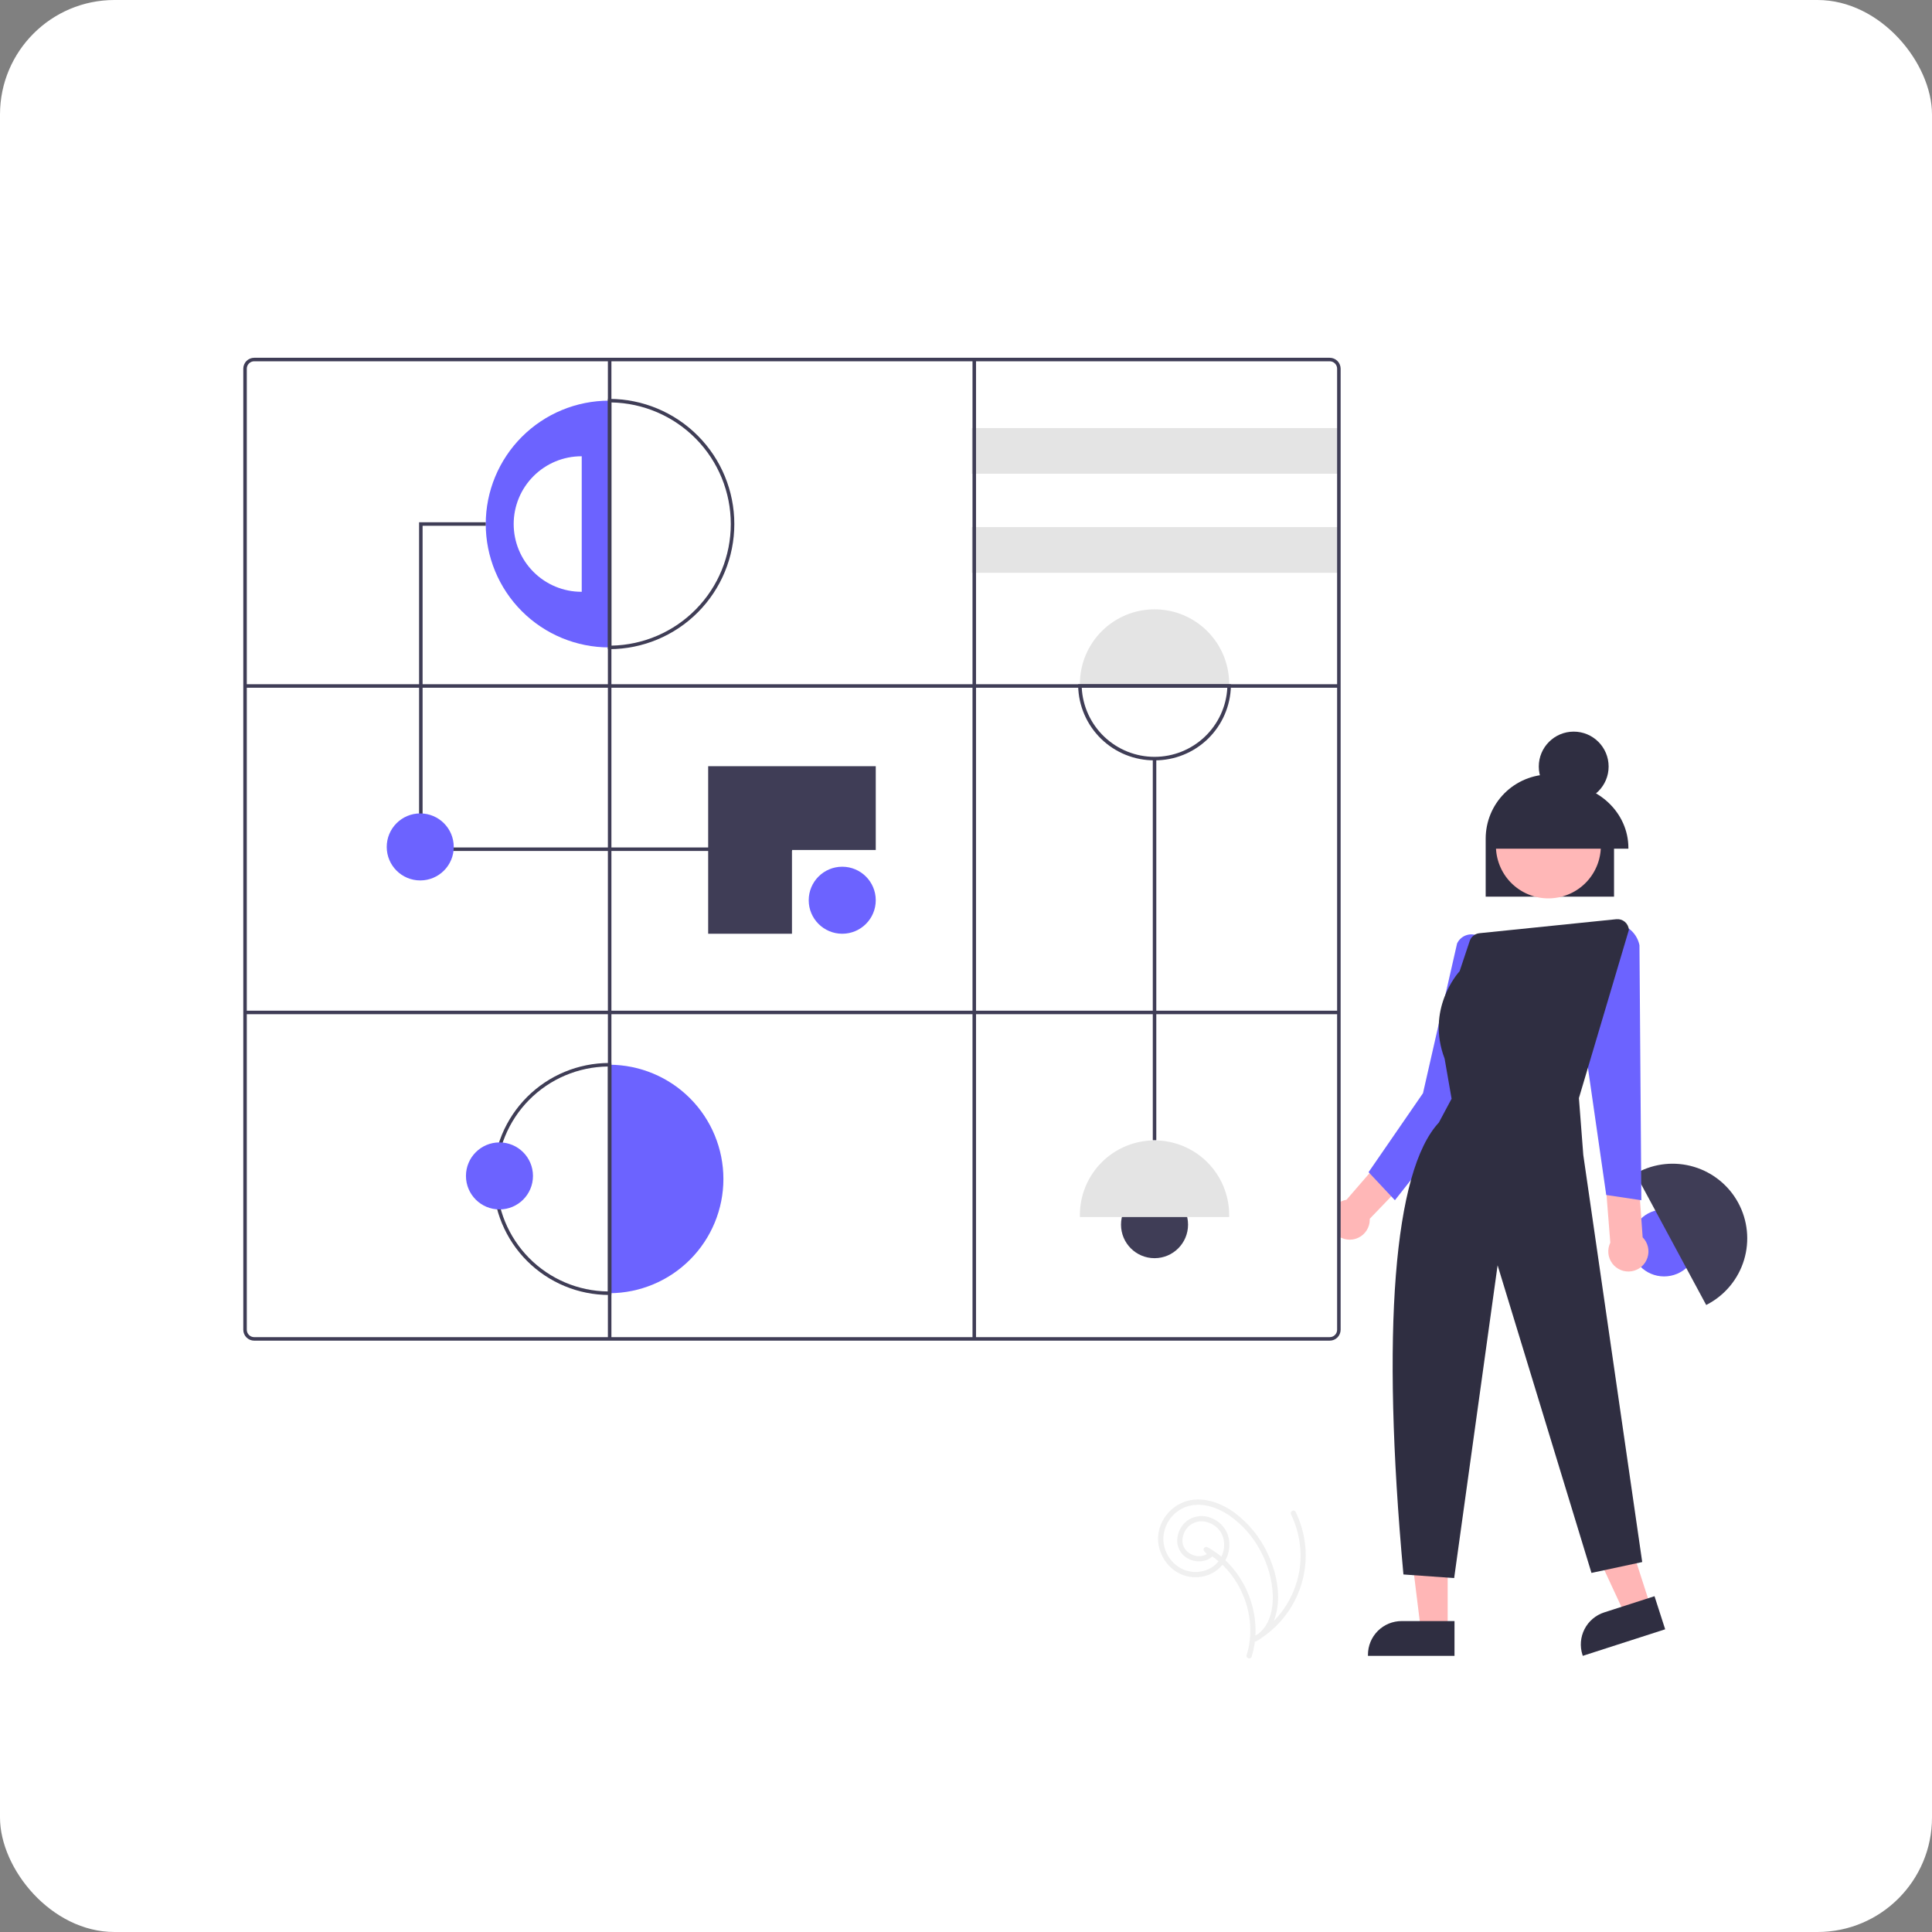 <svg width="135" height="135" viewBox="0 0 135 135" fill="none" xmlns="http://www.w3.org/2000/svg">
<rect x="0" y="0" width="135" height="135" fill="#808080" stroke="none"/>
<rect width="135" height="135" rx="8" fill="white"/>
<g clip-path="url(#clip0_1390_246)">
<path d="M101.157 113.885L99.281 113.885L98.389 106.652L101.157 106.652L101.157 113.885Z" fill="#FFB6B6"/>
<path d="M101.634 115.703L95.587 115.703V115.626C95.587 115.002 95.835 114.404 96.276 113.962C96.718 113.521 97.317 113.273 97.941 113.273H97.941L101.635 113.273L101.634 115.703Z" fill="#2F2E41"/>
<path d="M115.342 112.265L113.557 112.84L110.489 106.23L113.124 105.381L115.342 112.265Z" fill="#FFB6B6"/>
<path d="M116.355 113.848L110.599 115.703L110.575 115.63C110.384 115.036 110.436 114.39 110.721 113.835C111.006 113.279 111.5 112.86 112.094 112.668L112.094 112.668L115.61 111.536L116.355 113.848Z" fill="#2F2E41"/>
<path d="M116.28 89.191C117.574 89.191 118.622 88.142 118.622 86.849C118.622 85.556 117.574 84.508 116.28 84.508C114.987 84.508 113.938 85.556 113.938 86.849C113.938 88.142 114.987 89.191 116.28 89.191Z" fill="#6C63FF"/>
<path d="M119.348 91.121C119.306 91.144 119.264 91.165 119.222 91.187L114.277 82.007C114.318 81.984 114.359 81.961 114.401 81.939C115.619 81.283 117.047 81.138 118.372 81.535C119.697 81.933 120.81 82.84 121.466 84.058C122.122 85.275 122.267 86.703 121.87 88.028C121.473 89.353 120.565 90.465 119.348 91.121Z" fill="#3F3D56"/>
<path d="M114.782 86.458L114.091 76.871L114.222 73.671L111.528 74.271L112.521 86.832C112.408 87.064 112.362 87.322 112.386 87.578C112.41 87.834 112.505 88.079 112.659 88.285C112.813 88.492 113.021 88.651 113.26 88.747C113.499 88.844 113.759 88.872 114.013 88.83C114.267 88.788 114.505 88.677 114.7 88.509C114.895 88.341 115.04 88.123 115.119 87.878C115.199 87.633 115.209 87.371 115.15 87.121C115.09 86.87 114.963 86.641 114.782 86.458Z" fill="#FFB7B7"/>
<path d="M102.591 78.007L102.42 74.796L100.691 73.391L100.452 76.478L94.088 83.835C93.823 83.877 93.576 83.995 93.376 84.173C93.176 84.352 93.031 84.584 92.958 84.842C92.886 85.1 92.889 85.374 92.967 85.63C93.045 85.887 93.195 86.115 93.4 86.289C93.604 86.463 93.853 86.575 94.119 86.611C94.385 86.648 94.656 86.608 94.899 86.495C95.142 86.383 95.349 86.203 95.493 85.977C95.638 85.751 95.714 85.488 95.714 85.22C95.714 85.201 95.712 85.183 95.711 85.164L102.591 78.007Z" fill="#FFB7B7"/>
<path d="M102.902 76.98L97.47 83.868L95.63 81.906L99.433 76.387L101.815 65.923C101.879 65.789 101.968 65.668 102.079 65.57C102.19 65.471 102.32 65.395 102.46 65.348C102.599 65.3 102.745 65.281 102.891 65.292C103.037 65.302 103.179 65.342 103.309 65.409L103.34 65.424L102.902 76.98Z" fill="#6C63FF"/>
<path d="M112.237 83.5L110.512 71.509L110.515 71.498L112.287 64.533L112.453 64.514C112.931 64.461 113.413 64.589 113.802 64.872C114.192 65.155 114.462 65.574 114.559 66.045L114.691 83.868L112.237 83.5Z" fill="#6C63FF"/>
<path d="M112.782 62.653H103.813V58.602C103.813 58.013 103.929 57.429 104.154 56.885C104.379 56.341 104.71 55.847 105.126 55.43C105.542 55.014 106.037 54.683 106.581 54.458C107.125 54.232 107.709 54.116 108.298 54.116C108.887 54.116 109.47 54.232 110.014 54.458C110.558 54.683 111.053 55.014 111.469 55.43C111.886 55.847 112.216 56.341 112.441 56.885C112.666 57.429 112.782 58.013 112.782 58.602V62.653Z" fill="#2F2E41"/>
<path d="M111.411 60.868C112.382 59.092 111.729 56.866 109.953 55.895C108.177 54.924 105.95 55.577 104.979 57.352C104.008 59.128 104.661 61.355 106.437 62.325C108.213 63.296 110.44 62.644 111.411 60.868Z" fill="#FFB7B7"/>
<path d="M109.964 56.001C111.312 56.001 112.404 54.909 112.404 53.562C112.404 52.215 111.312 51.123 109.964 51.123C108.617 51.123 107.524 52.215 107.524 53.562C107.524 54.909 108.617 56.001 109.964 56.001Z" fill="#2F2E41"/>
<path d="M113.785 59.304H104.246V59.25C104.246 56.778 106.386 54.767 109.015 54.767C111.645 54.767 113.785 56.778 113.785 59.25V59.304Z" fill="#2F2E41"/>
<path d="M101.61 110.27L98.066 110.017L98.061 109.965C96.508 93.015 97.389 81.819 100.542 78.439L101.431 76.775L100.944 73.975C99.644 70.549 101.828 68.044 101.993 67.862L102.698 65.75C102.746 65.604 102.836 65.476 102.956 65.38C103.075 65.284 103.22 65.225 103.373 65.209L112.943 64.23C113.049 64.219 113.156 64.23 113.258 64.261C113.359 64.292 113.454 64.344 113.536 64.412C113.617 64.48 113.684 64.564 113.733 64.659C113.782 64.754 113.811 64.857 113.819 64.963L113.82 64.974L113.817 64.985L110.328 76.73L110.634 80.705L114.751 109.149L111.205 109.909L111.189 109.855L104.646 88.413L101.61 110.27Z" fill="#2F2E41"/>
<path d="M92.686 93.373H17.859C17.648 93.373 17.445 93.288 17.295 93.139C17.146 92.99 17.062 92.787 17.061 92.576V25.859C17.062 25.647 17.146 25.445 17.295 25.295C17.445 25.146 17.648 25.062 17.859 25.061H92.686C92.897 25.062 93.1 25.146 93.249 25.295C93.399 25.445 93.483 25.647 93.483 25.859V92.576C93.483 92.787 93.399 92.99 93.249 93.139C93.1 93.288 92.897 93.373 92.686 93.373Z" fill="white"/>
<path d="M42.6 27.996V45.238H42.565C40.278 45.238 38.085 44.329 36.468 42.713C34.851 41.096 33.942 38.903 33.942 36.617C33.942 34.331 34.851 32.138 36.468 30.521C38.085 28.904 40.278 27.996 42.565 27.996H42.6Z" fill="#6C63FF"/>
<path d="M40.649 31.882V41.352H40.629C39.373 41.352 38.169 40.853 37.281 39.965C36.392 39.077 35.894 37.873 35.894 36.617C35.894 35.361 36.392 34.157 37.281 33.269C38.169 32.381 39.373 31.882 40.629 31.882H40.649Z" fill="white"/>
<path d="M55.338 59.462H29.284V36.494H33.942V36.739H29.529V59.217H55.338V59.462Z" fill="#3F3D56"/>
<path d="M58.852 65.246C60.145 65.246 61.194 64.198 61.194 62.905C61.194 61.612 60.145 60.563 58.852 60.563C57.558 60.563 56.51 61.612 56.51 62.905C56.51 64.198 57.558 65.246 58.852 65.246Z" fill="#6C63FF"/>
<path d="M80.674 87.916C81.967 87.916 83.016 86.868 83.016 85.574C83.016 84.281 81.967 83.233 80.674 83.233C79.381 83.233 78.332 84.281 78.332 85.574C78.332 86.868 79.381 87.916 80.674 87.916Z" fill="#3F3D56"/>
<path d="M29.364 61.521C30.658 61.521 31.706 60.473 31.706 59.18C31.706 57.887 30.658 56.838 29.364 56.838C28.071 56.838 27.023 57.887 27.023 59.18C27.023 60.473 28.071 61.521 29.364 61.521Z" fill="#6C63FF"/>
<path d="M55.339 59.393H61.194V53.539H49.484V65.246H55.339V59.393Z" fill="#3F3D56"/>
<path d="M93.555 29.912H67.9V33.105H93.555V29.912Z" fill="#E4E4E4"/>
<path d="M93.555 36.83H67.9V40.023H93.555V36.83Z" fill="#E4E4E4"/>
<path d="M85.89 47.792C85.89 47.84 85.889 47.887 85.888 47.934H75.46C75.459 47.887 75.458 47.84 75.458 47.792C75.458 46.409 76.008 45.083 76.986 44.105C77.964 43.127 79.291 42.577 80.674 42.577C82.058 42.577 83.384 43.127 84.362 44.105C85.341 45.083 85.89 46.409 85.89 47.792Z" fill="#E4E4E4"/>
<path d="M85.89 84.901C85.89 84.948 85.889 84.995 85.888 85.042H75.46C75.459 84.995 75.458 84.948 75.458 84.901C75.458 83.517 76.008 82.191 76.986 81.213C77.964 80.235 79.291 79.686 80.674 79.686C82.058 79.686 83.384 80.235 84.362 81.213C85.341 82.191 85.89 83.517 85.89 84.901Z" fill="#E4E4E4"/>
<path d="M80.797 53.007H80.552V79.672H80.797V53.007Z" fill="#3F3D56"/>
<path d="M50.548 82.382C50.548 84.493 49.712 86.517 48.222 88.013C46.733 89.509 44.711 90.354 42.6 90.364V74.399C44.711 74.409 46.733 75.254 48.222 76.75C49.712 78.246 50.548 80.271 50.548 82.382Z" fill="#6C63FF"/>
<path d="M92.916 93.679H17.761C17.559 93.679 17.366 93.599 17.223 93.456C17.081 93.313 17 93.12 17 92.918V25.761C17 25.559 17.081 25.366 17.223 25.223C17.366 25.081 17.559 25 17.761 25H92.916C93.118 25 93.312 25.081 93.454 25.223C93.597 25.366 93.677 25.559 93.678 25.761V92.918C93.677 93.12 93.597 93.313 93.454 93.456C93.312 93.599 93.118 93.679 92.916 93.679ZM17.761 25.245C17.625 25.245 17.493 25.3 17.397 25.397C17.3 25.493 17.245 25.624 17.245 25.761V92.918C17.245 93.055 17.3 93.186 17.397 93.283C17.493 93.379 17.625 93.434 17.761 93.434H92.916C93.053 93.434 93.184 93.379 93.281 93.283C93.378 93.186 93.432 93.055 93.432 92.918V25.761C93.432 25.624 93.378 25.493 93.281 25.397C93.184 25.3 93.053 25.245 92.916 25.245H17.761Z" fill="#3F3D56"/>
<path d="M42.477 45.361V27.873L42.601 27.873C44.914 27.883 47.13 28.808 48.762 30.447C50.395 32.085 51.311 34.304 51.311 36.617C51.311 38.93 50.395 41.148 48.762 42.787C47.13 44.426 44.914 45.351 42.601 45.36L42.477 45.361ZM42.723 28.12V45.114C44.95 45.072 47.071 44.159 48.631 42.57C50.191 40.981 51.065 38.843 51.065 36.617C51.065 34.39 50.191 32.253 48.631 30.664C47.071 29.075 44.95 28.162 42.723 28.12Z" fill="#3F3D56"/>
<path d="M42.722 90.487H42.565C40.415 90.487 38.353 89.633 36.832 88.113C35.312 86.593 34.458 84.531 34.458 82.382C34.458 80.232 35.312 78.171 36.832 76.651C38.353 75.131 40.415 74.277 42.565 74.277H42.722L42.722 90.487ZM42.477 74.523C40.407 74.546 38.43 75.384 36.975 76.855C35.52 78.326 34.703 80.312 34.703 82.382C34.703 84.451 35.52 86.437 36.975 87.908C38.43 89.379 40.407 90.218 42.477 90.241V74.523Z" fill="#3F3D56"/>
<path d="M80.674 53.13C79.281 53.137 77.941 52.597 76.942 51.626C75.944 50.654 75.368 49.329 75.337 47.937L75.334 47.811H86.014L86.011 47.937C85.98 49.329 85.404 50.654 84.406 51.626C83.407 52.597 82.067 53.137 80.674 53.13ZM75.588 48.056C75.655 49.359 76.221 50.587 77.167 51.485C78.114 52.384 79.369 52.885 80.674 52.885C81.979 52.885 83.234 52.384 84.181 51.485C85.127 50.587 85.693 49.359 85.76 48.056H75.588Z" fill="#3F3D56"/>
<path d="M93.555 70.623H17.123V70.868H93.555V70.623Z" fill="#3F3D56"/>
<path d="M93.555 47.811H17.123V48.056H93.555V47.811Z" fill="#3F3D56"/>
<path d="M68.2 25.123H67.955V93.556H68.2V25.123Z" fill="#3F3D56"/>
<path d="M42.723 25.123H42.477V93.556H42.723V25.123Z" fill="#3F3D56"/>
<path d="M34.901 84.51C36.194 84.51 37.242 83.462 37.242 82.169C37.242 80.875 36.194 79.827 34.901 79.827C33.607 79.827 32.559 80.875 32.559 82.169C32.559 83.462 33.607 84.51 34.901 84.51Z" fill="#6C63FF"/>
<path d="M87.463 115.753C88.153 113.528 87.483 110.999 85.908 109.308C85.463 108.83 84.946 108.427 84.375 108.112C84.336 108.091 84.291 108.084 84.248 108.093C84.205 108.102 84.167 108.126 84.14 108.161C84.113 108.196 84.1 108.239 84.102 108.283C84.104 108.327 84.122 108.369 84.152 108.401L84.467 108.742V108.482C83.857 109.051 82.744 108.617 82.633 107.807C82.611 107.597 82.637 107.383 82.71 107.184C82.783 106.985 82.9 106.806 83.053 106.659C83.218 106.504 83.419 106.395 83.638 106.34C83.857 106.286 84.087 106.289 84.304 106.348C84.534 106.404 84.749 106.509 84.934 106.656C85.119 106.802 85.271 106.987 85.378 107.198C85.574 107.631 85.593 108.124 85.429 108.571C85.092 109.554 84.018 110.017 83.038 109.785C82.038 109.549 81.322 108.606 81.289 107.588C81.284 107.095 81.43 106.612 81.706 106.204C81.983 105.796 82.377 105.482 82.837 105.304C83.887 104.916 85.027 105.304 85.913 105.903C86.818 106.538 87.557 107.379 88.07 108.358C88.591 109.307 88.888 110.363 88.937 111.445C88.966 112.335 88.777 113.346 88.12 113.996C87.963 114.15 87.781 114.277 87.583 114.373L87.769 114.691C88.93 114.018 89.873 113.024 90.482 111.829C91.091 110.633 91.341 109.286 91.201 107.951C91.112 107.148 90.885 106.366 90.53 105.639C90.426 105.426 90.109 105.613 90.212 105.825C90.811 107.057 91.012 108.445 90.788 109.796C90.622 110.748 90.249 111.651 89.696 112.442C89.142 113.233 88.42 113.892 87.583 114.373C87.376 114.492 87.558 114.794 87.769 114.691C88.76 114.205 89.192 113.105 89.287 112.063C89.396 110.874 89.087 109.639 88.585 108.566C88.063 107.432 87.265 106.447 86.263 105.7C85.276 104.981 83.94 104.505 82.739 104.949C81.665 105.346 80.885 106.433 80.921 107.588C80.957 108.747 81.758 109.838 82.896 110.129C84.031 110.419 85.273 109.919 85.73 108.809C85.949 108.295 85.965 107.718 85.774 107.193C85.673 106.938 85.521 106.707 85.326 106.515C85.132 106.322 84.9 106.171 84.644 106.072C84.393 105.967 84.121 105.921 83.849 105.939C83.578 105.957 83.314 106.037 83.078 106.174C82.863 106.312 82.68 106.494 82.541 106.709C82.402 106.924 82.311 107.166 82.274 107.419C82.234 107.663 82.258 107.914 82.345 108.147C82.431 108.379 82.577 108.585 82.767 108.744C82.954 108.894 83.171 109.001 83.404 109.057C83.636 109.113 83.879 109.117 84.113 109.068C84.344 109.017 84.556 108.904 84.727 108.742C84.761 108.707 84.78 108.66 84.78 108.612C84.78 108.563 84.761 108.517 84.727 108.482L84.412 108.141L84.189 108.43C86.118 109.488 87.326 111.642 87.366 113.825C87.379 114.445 87.291 115.063 87.108 115.655C87.037 115.882 87.393 115.979 87.463 115.753Z" fill="#F0F0F0"/>
</g>
<defs>
<clipPath id="clip0_1390_246">
<rect width="111" height="91" fill="white" transform="translate(17 25)"/>
</clipPath>
</defs>
</svg>
